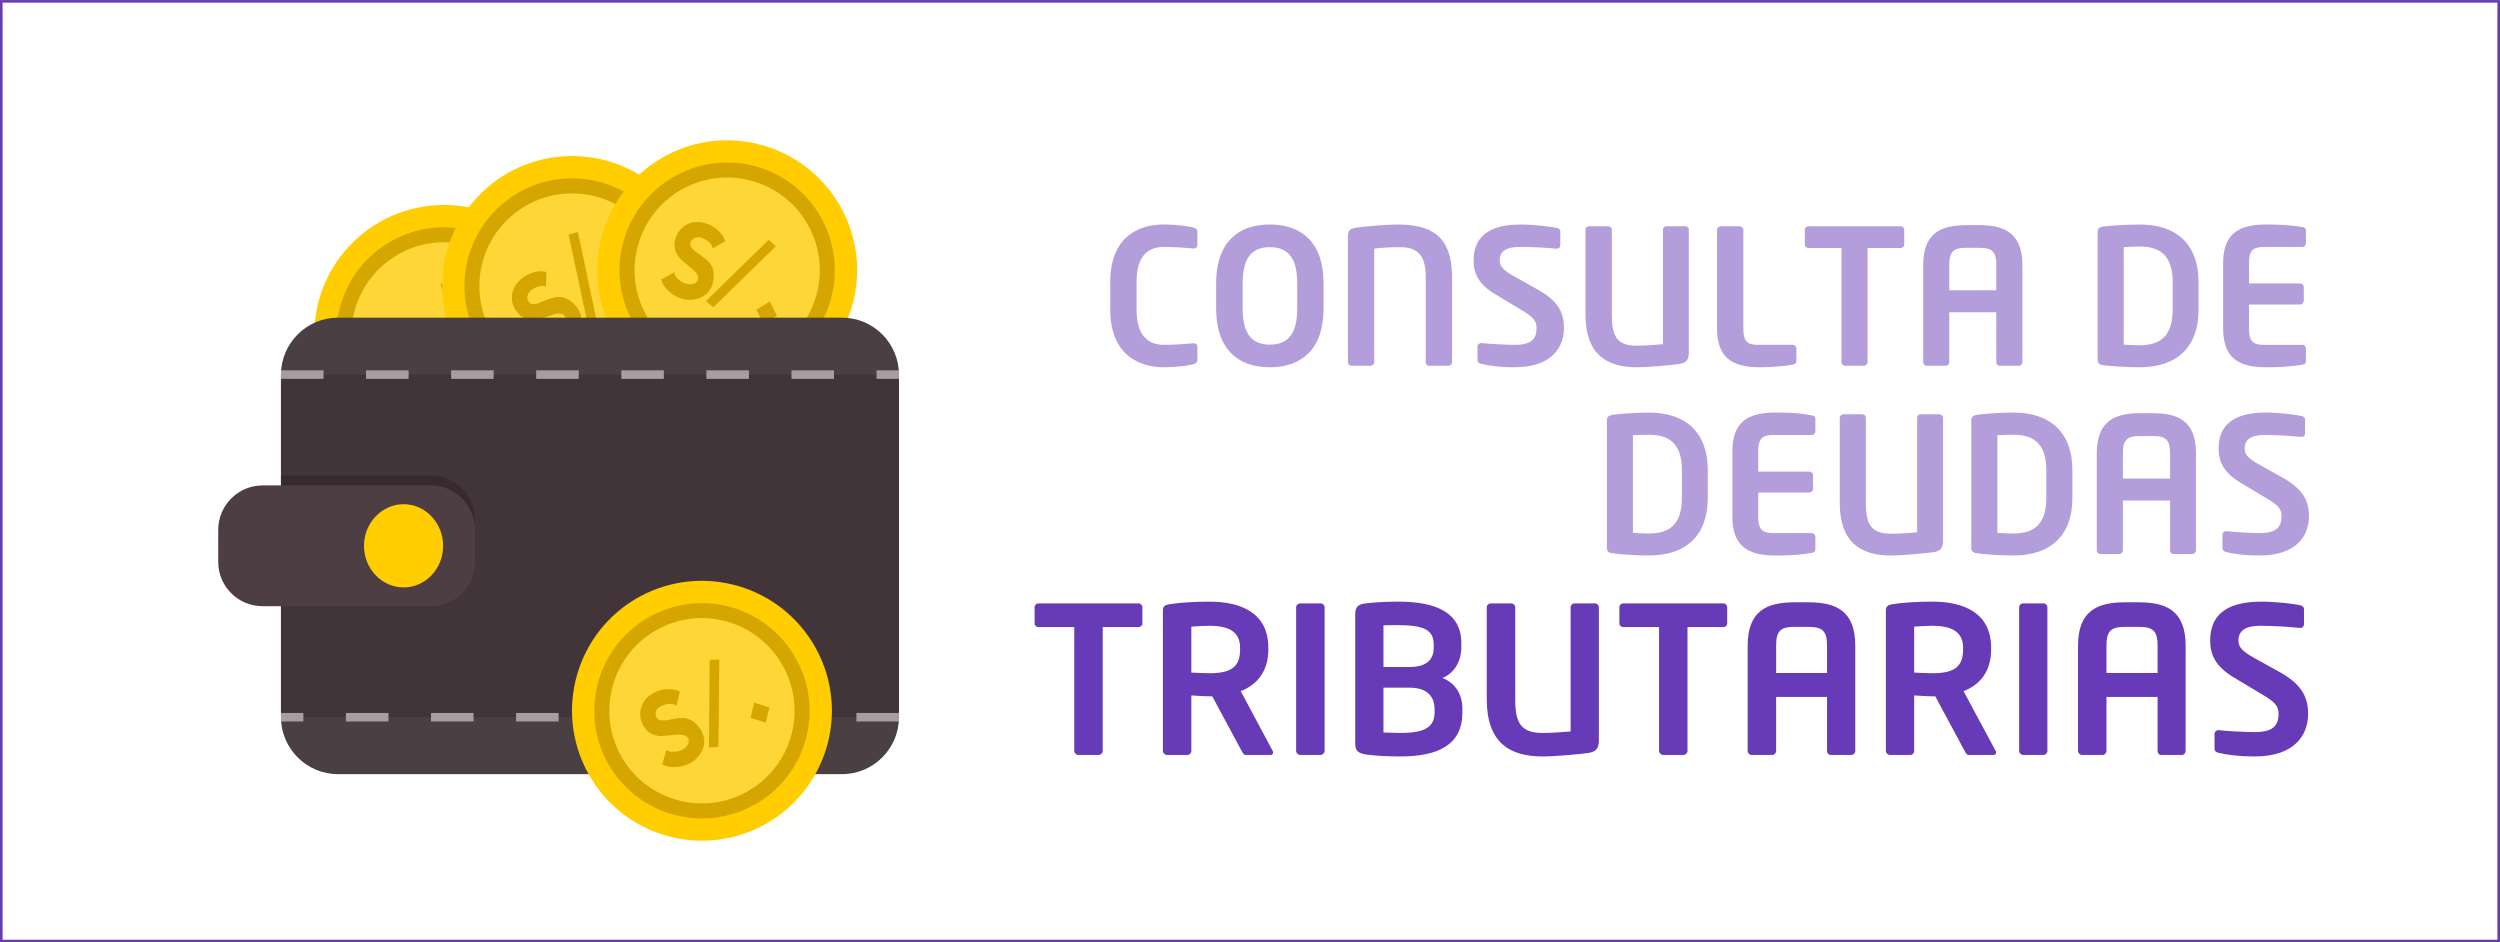 <?xml version="1.0" encoding="UTF-8"?>
<!DOCTYPE svg PUBLIC "-//W3C//DTD SVG 1.1//EN" "http://www.w3.org/Graphics/SVG/1.1/DTD/svg11.dtd">
<!-- Creator: CorelDRAW X8 -->
<svg xmlns="http://www.w3.org/2000/svg" xml:space="preserve" width="73.46mm" height="27.691mm" version="1.1" style="shape-rendering:geometricPrecision; text-rendering:geometricPrecision; image-rendering:optimizeQuality; fill-rule:evenodd; clip-rule:evenodd"
viewBox="0 0 11594 4370"
 xmlns:xlink="http://www.w3.org/1999/xlink">
 <defs>
  <style type="text/css">
   <![CDATA[
    .str0 {stroke:#673AB7;stroke-width:12.027}
    .str1 {stroke:#A79EA3;stroke-width:39.458;stroke-dasharray:197.289 197.289}
    .str2 {stroke:#A79EA3;stroke-width:39.458;stroke-dasharray:197.289 197.289}
    .fil0 {fill:none}
    .fil9 {fill:#362A2E}
    .fil8 {fill:#413539}
    .fil7 {fill:#4A3F43}
    .fil10 {fill:#4D3E43}
    .fil4 {fill:#D6A600}
    .fil5 {fill:#FED638}
    .fil3 {fill:#FFCD00}
    .fil11 {fill:#FFCD00}
    .fil2 {fill:#673AB7;fill-rule:nonzero}
    .fil1 {fill:#B39DDB;fill-rule:nonzero}
    .fil6 {fill:#D6A600;fill-rule:nonzero}
   ]]>
  </style>
 </defs>
 <g id="Capa_x0020_1">
  <g id="_2601405328528">
   <polygon class="fil0 str0" points="6,6 11588,6 11588,4364 6,4364 "/>
   <g>
    <path class="fil1" d="M5553 1669l0 -58c0,-11 -4,-19 -17,-19 0,0 -1,0 -2,0 -31,3 -90,7 -136,7 -73,0 -127,-42 -127,-163l0 -128c0,-124 54,-163 127,-163 46,0 105,4 136,7 1,0 2,0 2,0 13,0 17,-8 17,-19l0 -58c0,-12 -8,-17 -19,-20 -13,-4 -71,-14 -138,-14 -105,0 -247,48 -247,267l0 128c0,216 142,267 247,267 67,0 125,-10 138,-14 11,-3 19,-8 19,-20zm585 -238l0 -118c0,-192 -105,-272 -249,-272 -144,0 -249,80 -249,272l0 118c0,192 105,272 249,272 144,0 249,-80 249,-272zm-122 0c0,115 -41,167 -127,167 -85,0 -126,-52 -126,-167l0 -118c0,-115 41,-167 126,-167 86,0 127,52 127,167l0 118zm718 248l0 -394c0,-186 -91,-244 -253,-244 -51,0 -146,8 -193,15 -27,4 -37,12 -37,44l0 579c0,9 7,17 17,17l88 0c10,0 17,-8 17,-17l0 -526c28,-4 76,-7 120,-7 84,0 119,40 119,139l0 394c0,9 6,17 15,17l90 0c10,0 17,-8 17,-17zm519 -158c0,-69 -25,-125 -121,-178l-105 -59c-57,-31 -72,-49 -72,-77 0,-40 27,-62 92,-62 57,0 114,3 172,8 1,0 1,0 2,0 8,0 15,-7 15,-15l0 -65c0,-9 -7,-15 -16,-16 -30,-7 -110,-16 -168,-16 -162,0 -218,70 -218,166 0,61 22,111 103,159l115 69c58,34 74,52 74,86 0,50 -23,78 -101,78 -32,0 -119,-4 -154,-8 -1,0 -1,0 -2,0 -9,0 -17,7 -17,16l0 63c0,10 8,16 17,17 42,10 89,16 154,16 175,0 230,-94 230,-182zm579 114l0 -570c0,-9 -8,-16 -17,-16l-86 0c-10,0 -17,7 -17,16l0 531c-32,3 -86,7 -120,7 -95,0 -117,-45 -117,-145l0 -393c0,-9 -8,-16 -18,-16l-86 0c-10,0 -18,7 -18,16l0 393c0,186 98,245 239,245 53,0 163,-10 193,-15 32,-4 47,-16 47,-53zm499 38l0 -56c0,-10 -8,-18 -18,-18l-160 0c-51,0 -68,-17 -68,-75l0 -458c0,-9 -8,-17 -18,-17l-86 0c-10,0 -18,8 -18,17l0 458c0,149 88,179 202,179 46,0 122,-6 148,-12 13,-3 18,-6 18,-18zm500 -539l0 -69c0,-9 -7,-16 -17,-16l-427 0c-9,0 -17,7 -17,16l0 69c0,10 8,16 17,16l153 0 0 529c0,9 8,17 17,17l87 0c9,0 17,-8 17,-17l0 -529 153 0c10,0 17,-6 17,-16zm548 545l0 -450c0,-146 -80,-185 -200,-185l-60 0c-121,0 -200,39 -200,185l0 450c0,9 7,17 16,17l88 0c10,0 17,-8 17,-17l0 -231 218 0 0 231c0,9 6,17 16,17l88 0c10,0 17,-8 17,-17zm-121 -333l-218 0 0 -117c0,-61 17,-80 79,-80l60 0c62,0 79,19 79,80l0 117zm938 90l0 -128c0,-173 -99,-267 -274,-267 -62,0 -146,6 -172,10 -15,3 -22,10 -22,27l0 588c0,17 7,24 22,27 26,4 110,10 172,10 175,0 274,-94 274,-267zm-120 0c0,131 -67,165 -154,165 -32,0 -55,-2 -73,-3l0 -452c18,-1 41,-3 73,-3 87,0 154,34 154,165l0 128zm618 237l0 -56c0,-10 -7,-18 -17,-18l-178 0c-51,0 -69,-17 -69,-75l0 -112 237 0c9,0 17,-8 17,-18l0 -63c0,-9 -8,-17 -17,-17l-237 0 0 -94c0,-58 18,-75 69,-75l178 0c10,0 17,-8 17,-18l0 -56c0,-12 -4,-16 -17,-18 -28,-4 -62,-12 -166,-12 -113,0 -201,30 -201,179l0 304c0,149 88,179 201,179 104,0 138,-8 166,-12 13,-2 17,-6 17,-18zm-2774 636l0 -129c0,-172 -99,-267 -274,-267 -61,0 -145,7 -171,11 -15,3 -23,10 -23,27l0 587c0,18 8,25 23,27 26,5 110,11 171,11 175,0 274,-94 274,-267zm-120 0c0,131 -66,165 -154,165 -32,0 -54,-2 -73,-3l0 -453c19,-1 41,-2 73,-2 88,0 154,34 154,164l0 129zm619 236l0 -56c0,-9 -8,-17 -18,-17l-178 0c-50,0 -69,-18 -69,-75l0 -113 237 0c9,0 17,-8 17,-17l0 -63c0,-10 -8,-17 -17,-17l-237 0 0 -95c0,-57 19,-75 69,-75l178 0c10,0 18,-8 18,-17l0 -56c0,-12 -5,-17 -18,-18 -28,-5 -62,-13 -165,-13 -114,0 -202,31 -202,179l0 305c0,148 88,179 202,179 103,0 137,-8 165,-12 13,-2 18,-7 18,-19zm592 -37l0 -570c0,-10 -8,-17 -17,-17l-87 0c-9,0 -16,7 -16,17l0 530c-32,4 -86,7 -121,7 -94,0 -117,-45 -117,-144l0 -393c0,-10 -7,-17 -17,-17l-86 0c-10,0 -18,7 -18,17l0 393c0,185 98,245 238,245 54,0 164,-11 194,-15 32,-4 47,-17 47,-53zm600 -199l0 -129c0,-172 -100,-267 -274,-267 -62,0 -146,7 -172,11 -15,3 -23,10 -23,27l0 587c0,18 8,25 23,27 26,5 110,11 172,11 174,0 274,-94 274,-267zm-121 0c0,131 -66,165 -153,165 -33,0 -55,-2 -74,-3l0 -453c19,-1 41,-2 74,-2 87,0 153,34 153,164l0 129zm694 242l0 -449c0,-147 -79,-186 -200,-186l-60 0c-120,0 -200,39 -200,186l0 449c0,10 7,18 17,18l88 0c9,0 16,-8 16,-18l0 -230 219 0 0 230c0,10 6,18 15,18l88 0c10,0 17,-8 17,-18zm-120 -332l-219 0 0 -117c0,-61 18,-80 79,-80l60 0c62,0 80,19 80,80l0 117zm644 174c0,-69 -26,-124 -122,-178l-104 -58c-57,-31 -72,-49 -72,-78 0,-39 27,-62 92,-62 56,0 114,4 172,9 0,0 0,0 1,0 9,0 15,-7 15,-16l0 -64c0,-9 -7,-15 -16,-17 -29,-7 -110,-16 -167,-16 -162,0 -218,70 -218,166 0,61 22,112 103,160l115 69c57,34 74,51 74,85 0,51 -24,79 -101,79 -32,0 -120,-4 -155,-9 -1,0 -1,0 -1,0 -9,0 -17,7 -17,17l0 63c0,9 8,15 17,17 41,10 89,16 154,16 175,0 230,-94 230,-183z"/>
    <path class="fil2" d="M5298 2891l0 -75c0,-10 -8,-18 -18,-18l-463 0c-11,0 -19,8 -19,18l0 75c0,10 8,17 19,17l165 0 0 574c0,10 9,19 19,19l94 0c10,0 19,-9 19,-19l0 -574 166 0c10,0 18,-7 18,-17zm606 598c0,-2 0,-5 -2,-7l-148 -277c77,-30 128,-93 128,-193l0 -8c0,-162 -127,-214 -273,-214 -69,0 -136,4 -186,12 -19,3 -30,9 -30,28l0 652c0,10 9,19 19,19l95 0c10,0 18,-9 18,-19l0 -257c21,1 59,4 84,4l13 0 136 253c5,9 9,19 19,19l116 0c7,0 11,-5 11,-12zm-153 -477c0,83 -45,110 -142,110 -16,0 -69,-2 -84,-3l0 -213c17,-2 64,-4 84,-4 95,0 142,31 142,102l0 8zm392 470l0 -666c0,-10 -9,-18 -19,-18l-94 0c-10,0 -19,8 -19,18l0 666c0,10 9,19 19,19l94 0c10,0 19,-9 19,-19zm639 -178l0 -16c0,-71 -34,-120 -92,-144 58,-25 87,-81 87,-143l0 -19c0,-143 -120,-192 -292,-192 -73,0 -133,5 -158,9 -30,5 -42,17 -42,51l0 597c0,35 14,45 45,51 30,5 87,10 164,10 176,0 288,-54 288,-204zm-133 -301c0,48 -24,90 -112,90l-121 0 0 -193c20,-1 47,-1 69,-1 122,0 164,24 164,90l0 14zm4 299c0,66 -38,97 -159,97 -20,0 -55,-2 -78,-2l0 -208 121 0c89,0 116,48 116,100l0 13zm762 132l0 -618c0,-10 -9,-18 -19,-18l-94 0c-10,0 -18,8 -18,18l0 576c-35,3 -92,7 -130,7 -103,0 -127,-49 -127,-157l0 -426c0,-10 -9,-18 -19,-18l-94 0c-10,0 -19,8 -19,18l0 426c0,202 106,266 259,266 57,0 177,-11 210,-16 34,-5 51,-18 51,-58zm595 -543l0 -75c0,-10 -8,-18 -19,-18l-462 0c-11,0 -19,8 -19,18l0 75c0,10 8,17 19,17l165 0 0 574c0,10 9,19 19,19l94 0c10,0 19,-9 19,-19l0 -574 165 0c11,0 19,-7 19,-17zm594 591l0 -488c0,-159 -86,-201 -217,-201l-65 0c-131,0 -217,42 -217,201l0 488c0,10 8,19 18,19l96 0c10,0 18,-9 18,-19l0 -250 236 0 0 250c0,10 7,19 17,19l96 0c10,0 18,-9 18,-19zm-131 -361l-236 0 0 -127c0,-66 18,-87 85,-87l65 0c67,0 86,21 86,87l0 127zm784 368c0,-2 0,-5 -2,-7l-149 -277c78,-30 128,-93 128,-193l0 -8c0,-162 -127,-214 -272,-214 -69,0 -137,4 -186,12 -19,3 -30,9 -30,28l0 652c0,10 8,19 19,19l94 0c11,0 18,-9 18,-19l0 -257c22,1 60,4 85,4l13 0 136 253c5,9 9,19 19,19l116 0c7,0 11,-5 11,-12zm-153 -477c0,83 -45,110 -142,110 -16,0 -69,-2 -85,-3l0 -213c17,-2 65,-4 85,-4 94,0 142,31 142,102l0 8zm391 470l0 -666c0,-10 -8,-18 -18,-18l-94 0c-11,0 -19,8 -19,18l0 666c0,10 8,19 19,19l94 0c10,0 18,-9 18,-19zm641 0l0 -488c0,-159 -86,-201 -216,-201l-66 0c-130,0 -217,42 -217,201l0 488c0,10 8,19 18,19l96 0c10,0 18,-9 18,-19l0 -250 237 0 0 250c0,10 6,19 17,19l95 0c11,0 18,-9 18,-19zm-130 -361l-237 0 0 -127c0,-66 19,-87 85,-87l66 0c67,0 86,21 86,87l0 127zm698 189c0,-74 -27,-135 -131,-193l-114 -63c-61,-34 -78,-53 -78,-84 0,-43 30,-68 100,-68 61,0 124,4 186,10 1,0 1,0 2,0 10,0 16,-8 16,-17l0 -70c0,-10 -7,-16 -17,-18 -32,-8 -119,-17 -181,-17 -177,0 -237,75 -237,180 0,66 24,121 112,173l125 75c62,36 80,55 80,92 0,55 -26,85 -110,85 -35,0 -130,-4 -167,-9 -1,0 -1,0 -2,0 -10,0 -18,8 -18,18l0 68c0,11 8,17 18,19 45,10 96,17 167,17 190,0 249,-102 249,-198z"/>
   </g>
   <path class="fil3" d="M1663 1099c251,-219 632,-193 850,58 219,251 193,631 -57,850 -251,219 -632,193 -850,-58 -219,-250 -193,-631 57,-850z"/>
   <path class="fil4" d="M1731 1177c208,-181 523,-160 705,48 181,208 160,523 -48,704 -208,182 -523,160 -705,-48 -181,-207 -160,-523 48,-704z"/>
   <path class="fil5" d="M1777 1229c179,-156 450,-137 606,42 156,178 138,450 -41,606 -179,156 -450,137 -606,-41 -156,-179 -138,-451 41,-607z"/>
   <path class="fil6" d="M1933 1836l4 -69c10,4 23,4 38,0 13,-4 24,-10 34,-18 10,-8 16,-17 20,-27 4,-12 2,-23 -6,-32 -9,-11 -27,-12 -55,-3 -43,14 -69,22 -79,23 -32,3 -59,-7 -80,-31 -21,-25 -31,-51 -28,-81 3,-29 16,-55 40,-76 17,-14 35,-24 56,-31 23,-7 44,-8 64,-3l-2 68c-10,-5 -22,-5 -38,0 -13,4 -24,10 -33,18 -9,8 -14,17 -16,27 -1,11 2,20 9,28 9,11 27,11 52,0 37,-16 63,-24 76,-25 33,-3 62,11 89,42 20,22 28,49 23,79 -4,31 -18,56 -41,76 -17,15 -37,26 -60,32 -25,8 -47,8 -67,3zm195 -123l-84 -398 42 -12 85 397 -43 13zm159 -177l1 -73 73 8 -1 72 -73 -7z"/>
   <path class="fil3" d="M2257 872c251,-219 631,-193 850,58 219,251 193,631 -58,850 -251,219 -631,193 -850,-58 -219,-250 -193,-631 58,-850z"/>
   <path class="fil4" d="M2325 950c207,-181 523,-160 704,48 181,208 160,523 -48,704 -207,182 -523,160 -704,-47 -181,-208 -160,-524 48,-705z"/>
   <path class="fil5" d="M2370 1003c179,-156 451,-138 607,41 156,179 137,450 -42,606 -178,156 -450,137 -606,-41 -156,-179 -137,-450 41,-606z"/>
   <path class="fil6" d="M2526 1609l4 -69c11,4 23,4 38,0 14,-4 25,-9 34,-17 10,-9 17,-18 20,-28 5,-12 3,-23 -5,-32 -10,-11 -28,-12 -55,-3 -43,15 -69,22 -79,23 -33,4 -59,-7 -81,-31 -21,-24 -30,-51 -28,-81 3,-29 16,-54 41,-76 16,-14 35,-24 55,-31 23,-7 44,-8 64,-3l-2 68c-9,-5 -22,-5 -37,0 -13,4 -24,10 -34,18 -8,8 -14,17 -15,27 -2,11 1,20 9,29 9,10 26,10 51,-1 38,-16 63,-24 76,-25 33,-3 63,11 89,42 20,23 28,49 24,79 -5,31 -19,56 -42,76 -17,15 -37,26 -60,33 -24,7 -46,8 -67,2zm196 -123l-85 -398 43 -12 84 397 -42 13zm158 -176l1 -74 74 8 -1 72 -74 -6z"/>
   <path class="fil3" d="M3545 676c318,95 500,430 405,749 -96,319 -431,500 -750,405 -319,-95 -500,-431 -405,-749 95,-319 431,-501 750,-405z"/>
   <path class="fil4" d="M3515 774c264,79 414,357 336,622 -79,264 -357,414 -622,335 -264,-79 -414,-357 -335,-621 79,-264 357,-414 621,-336z"/>
   <path class="fil5" d="M3495 841c227,68 357,307 289,535 -68,227 -307,356 -535,289 -227,-68 -356,-308 -288,-535 67,-227 307,-357 534,-289z"/>
   <path class="fil6" d="M3066 1296l60 -33c2,11 9,22 20,32 10,10 21,16 33,20 13,4 24,4 34,2 13,-3 21,-10 24,-22 4,-13 -5,-29 -27,-48 -35,-28 -55,-46 -61,-54 -20,-26 -26,-54 -17,-85 9,-31 27,-53 53,-67 27,-13 55,-15 86,-6 21,6 40,16 56,31 18,15 30,32 37,52l-59 34c-1,-10 -7,-21 -19,-31 -11,-9 -22,-15 -34,-19 -11,-3 -21,-3 -31,2 -10,4 -16,11 -19,22 -4,13 5,28 28,44 33,23 54,39 62,50 19,26 24,59 12,98 -9,29 -27,50 -55,62 -28,12 -57,14 -86,5 -22,-6 -42,-17 -60,-33 -19,-17 -31,-35 -37,-56zm208 100l291 -284 33 30 -290 283 -34 -29zm234 40l62 -38 33 66 -62 38 -33 -66z"/>
   <path class="fil7" d="M1567 1473l2338 0c146,0 264,119 264,264l0 1589c0,145 -118,264 -264,264l-2338 0c-145,0 -264,-119 -264,-264l0 -1589c0,-145 119,-264 264,-264z"/>
   <polygon class="fil8" points="1303,1737 4169,1737 4169,3326 1303,3326 "/>
   <line class="fil0 str1" x1="1303" y1="1737" x2="4169" y2= "1737" />
   <line class="fil0 str2" x1="4169" y1="3326" x2="1303" y2= "3326" />
   <path class="fil9" d="M1303 2205l695 0c113,0 205,93 205,206l0 149c0,113 -92,205 -205,205l-695 0 0 -560z"/>
   <path class="fil10" d="M1217 2251l781 0c113,0 205,93 205,206l0 149c0,113 -92,205 -205,205l-781 0c-113,0 -205,-92 -205,-205l0 -149c0,-113 92,-206 205,-206z"/>
   <path class="fil11" d="M1872 2338c101,0 183,87 183,193 0,107 -82,193 -183,193 -101,0 -184,-86 -184,-193 0,-106 83,-193 184,-193z"/>
   <path class="fil3" d="M2966 2767c292,-159 658,-52 818,240 160,292 52,658 -240,818 -292,159 -658,52 -817,-240 -160,-292 -53,-658 239,-818z"/>
   <path class="fil4" d="M3016 2858c242,-132 545,-43 677,199 133,242 44,545 -198,677 -242,132 -545,44 -678,-198 -132,-242 -43,-546 199,-678z"/>
   <path class="fil5" d="M3049 2919c208,-114 469,-37 583,171 114,208 38,469 -171,583 -208,114 -469,37 -583,-171 -113,-208 -37,-469 171,-583z"/>
   <path class="fil6" d="M3071 3545l19 -67c9,6 21,9 36,8 14,0 27,-3 37,-9 12,-6 21,-14 26,-23 7,-10 7,-21 1,-32 -6,-12 -24,-17 -53,-15 -45,5 -72,7 -81,6 -33,-4 -57,-20 -73,-48 -15,-29 -18,-57 -9,-85 9,-28 27,-50 55,-65 19,-11 40,-17 61,-19 24,-2 45,2 63,11l-16 66c-9,-7 -21,-10 -37,-9 -13,2 -25,6 -36,12 -11,5 -18,13 -21,22 -4,10 -3,20 2,30 7,12 24,16 51,11 40,-8 66,-11 79,-9 33,5 59,25 78,60 15,27 17,55 6,83 -11,29 -30,50 -57,65 -20,11 -41,17 -65,19 -26,2 -48,-2 -66,-12zm217 -78l3 -407 45 -2 -4 405 -44 4zm193 -138l16 -71 71 23 -17 70 -70 -22z"/>
  </g>
 </g>
</svg>
